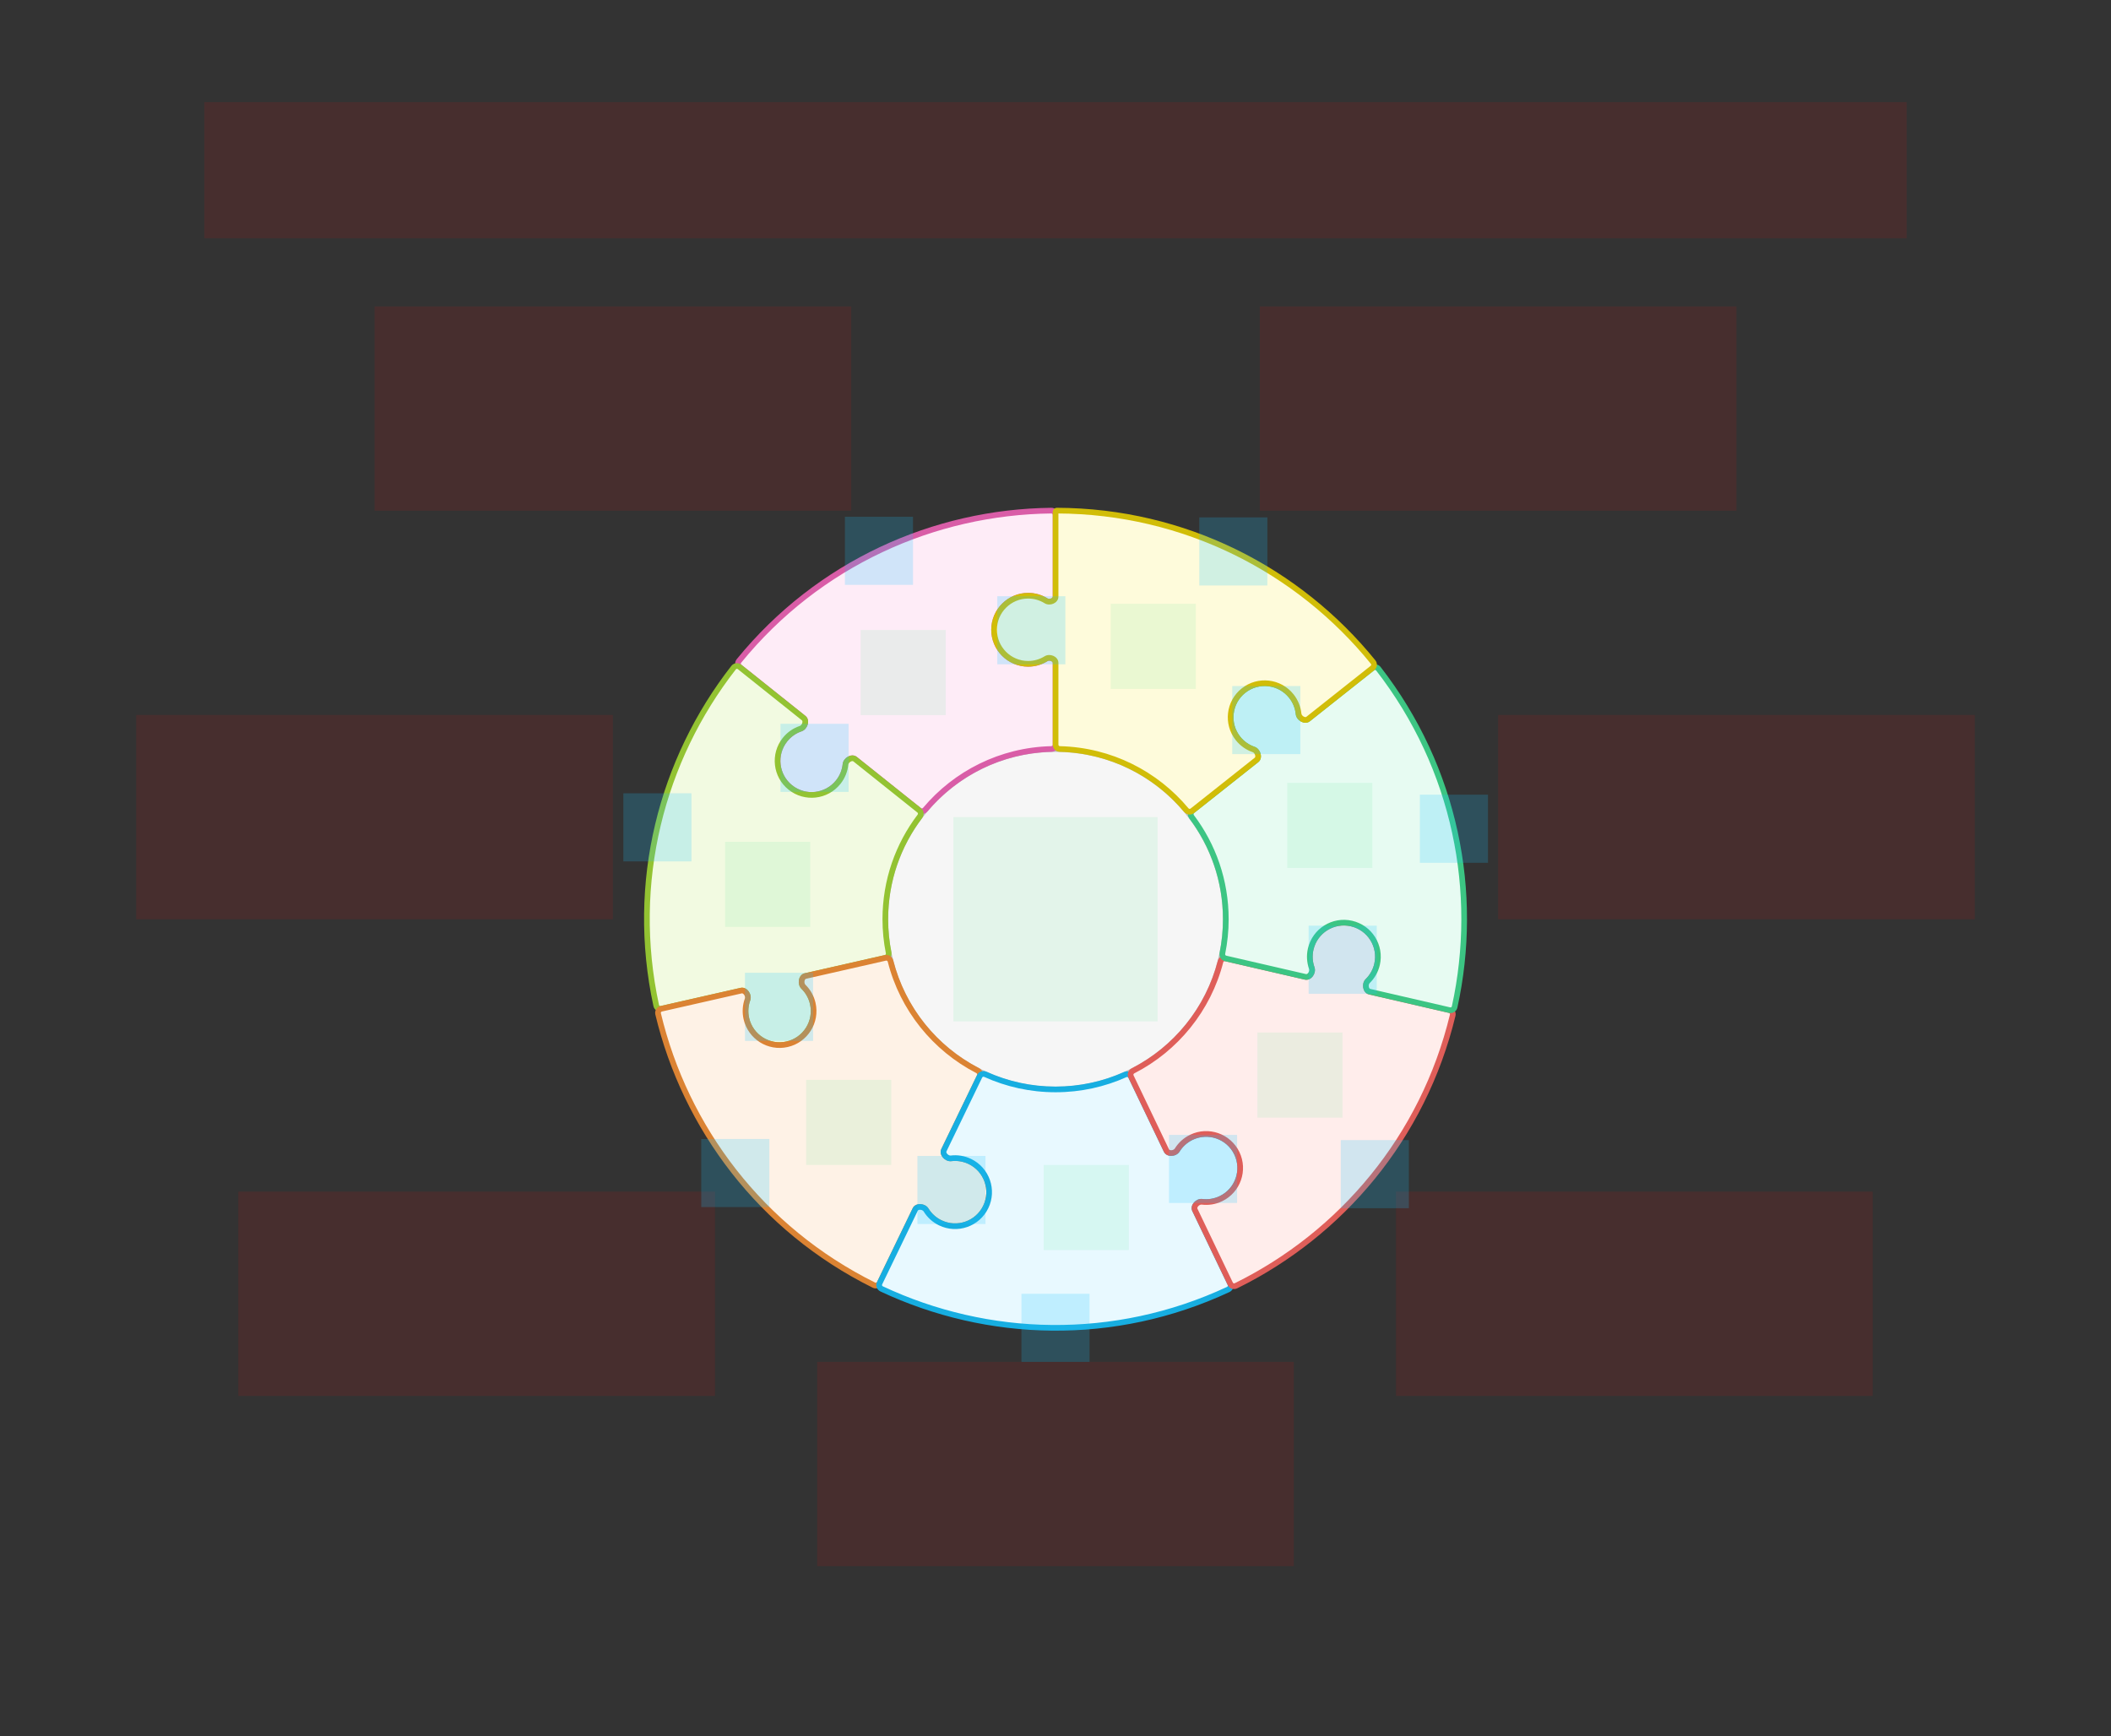 <svg width="744" height="612" viewBox="0 0 744 612" fill="none" xmlns="http://www.w3.org/2000/svg">
<rect x="0" y="0" width="744" height="612" fill="#333333" stroke="none"/>
<g id="sector-puzzle-v3--family--7">
<g id="lines">
<g id="g-0">
<circle id="cr-big" cx="372" cy="324" r="60" fill="#F6F6F6" stroke="#BCBCBC" stroke-width="2"/>
</g>
<g id="g-7">
<g id="cu">
<path fill-rule="evenodd" clip-rule="evenodd" d="M323.961 285.603C324.608 286.119 325.55 286.012 326.083 285.379C336.79 272.646 352.693 264.428 370.525 263.991C371.353 263.97 372.026 263.301 372.026 262.472V233.64C372.026 232.192 369.923 231.391 368.694 232.157C366.843 233.311 364.656 233.974 362.314 233.966C355.687 233.943 350.333 228.551 350.356 221.924C350.379 215.296 355.771 209.943 362.398 209.966C364.71 209.974 366.866 210.635 368.694 211.774C369.923 212.54 372.026 211.739 372.026 210.291V181.468C372.026 180.639 371.353 179.966 370.524 179.975C329.24 180.43 288.485 198.548 260.43 232.963C259.907 233.605 260.011 234.552 260.659 235.069L283.247 253.101C284.411 254.03 283.632 256.331 282.22 256.804C280.105 257.514 278.163 258.82 276.668 260.693C272.533 265.872 273.38 273.423 278.559 277.558C283.739 281.692 291.29 280.846 295.424 275.666C296.919 273.793 297.763 271.61 297.986 269.391C298.135 267.909 300.206 266.639 301.37 267.569L323.961 285.603Z" fill="#FEECF7"/>
<path d="M362.314 233.966L362.318 232.966L362.318 232.966L362.314 233.966ZM362.398 209.966L362.394 210.966L362.394 210.966L362.398 209.966ZM276.668 260.693L277.449 261.317L277.449 261.317L276.668 260.693ZM295.424 275.666L294.643 275.042L294.643 275.042L295.424 275.666ZM283.247 253.101L283.87 252.319L283.247 253.101ZM282.22 256.804L281.902 255.856L282.22 256.804ZM260.43 232.963L259.655 232.332L260.43 232.963ZM260.659 235.069L260.035 235.851L260.659 235.069ZM370.524 179.975L370.513 178.975L370.524 179.975ZM301.37 267.569L300.746 268.35L301.37 267.569ZM368.694 232.157L369.223 233.006L368.694 232.157ZM368.694 211.774L368.165 212.623L368.694 211.774ZM326.083 285.379L325.318 284.735L326.083 285.379ZM323.961 285.603L324.585 284.821L323.961 285.603ZM370.525 263.991L370.5 262.991L370.525 263.991ZM370.5 262.991C352.37 263.436 336.201 271.792 325.318 284.735L326.848 286.022C337.378 273.5 353.015 265.421 370.549 264.99L370.5 262.991ZM371.026 233.64V262.472H373.026V233.64H371.026ZM362.311 234.966C364.846 234.975 367.217 234.256 369.223 233.006L368.165 231.309C366.469 232.365 364.466 232.973 362.318 232.966L362.311 234.966ZM349.356 221.92C349.331 229.1 355.131 234.941 362.311 234.966L362.318 232.966C356.243 232.944 351.335 228.002 351.356 221.927L349.356 221.92ZM362.401 208.966C355.222 208.941 349.381 214.741 349.356 221.92L351.356 221.927C351.377 215.852 356.319 210.945 362.394 210.966L362.401 208.966ZM369.223 210.925C367.242 209.691 364.904 208.975 362.401 208.966L362.394 210.966C364.515 210.973 366.491 211.579 368.165 212.623L369.223 210.925ZM371.026 181.468V210.291H373.026V181.468H371.026ZM261.205 233.595C289.065 199.419 329.535 181.427 370.535 180.975L370.513 178.975C328.945 179.433 287.905 197.676 259.655 232.332L261.205 233.595ZM283.87 252.319L261.283 234.288L260.035 235.851L282.623 253.882L283.87 252.319ZM277.449 261.317C278.821 259.599 280.6 258.402 282.537 257.753L281.902 255.856C279.61 256.625 277.505 258.041 275.886 260.069L277.449 261.317ZM279.183 276.776C274.436 272.986 273.659 266.065 277.449 261.317L275.886 260.069C271.407 265.68 272.325 273.86 277.936 278.339L279.183 276.776ZM294.643 275.042C290.853 279.79 283.931 280.566 279.183 276.776L277.936 278.339C283.547 282.819 291.727 281.901 296.206 276.29L294.643 275.042ZM296.991 269.291C296.787 271.324 296.014 273.324 294.643 275.042L296.206 276.29C297.825 274.262 298.739 271.896 298.981 269.491L296.991 269.291ZM324.585 284.821L301.994 266.787L300.746 268.35L323.337 286.384L324.585 284.821ZM282.623 253.882C282.758 253.99 282.905 254.291 282.742 254.835C282.58 255.371 282.216 255.751 281.902 255.856L282.537 257.753C283.635 257.384 284.366 256.377 284.657 255.411C284.945 254.454 284.9 253.141 283.87 252.319L282.623 253.882ZM259.655 232.332C258.778 233.408 258.956 234.989 260.035 235.851L261.283 234.288C261.067 234.115 261.036 233.803 261.205 233.595L259.655 232.332ZM373.026 181.468C373.026 180.089 371.905 178.96 370.513 178.975L370.535 180.975C370.801 180.972 371.026 181.189 371.026 181.468H373.026ZM298.981 269.491C299.014 269.161 299.304 268.721 299.791 268.446C300.285 268.166 300.611 268.243 300.746 268.35L301.994 266.787C300.965 265.966 299.674 266.213 298.805 266.706C297.928 267.202 297.107 268.139 296.991 269.291L298.981 269.491ZM373.026 233.64C373.026 232.373 372.109 231.525 371.208 231.147C370.306 230.768 369.119 230.714 368.165 231.309L369.223 233.006C369.498 232.834 369.977 232.799 370.433 232.991C370.891 233.183 371.026 233.46 371.026 233.64H373.026ZM368.165 212.623C369.119 213.217 370.306 213.164 371.208 212.785C372.109 212.406 373.026 211.558 373.026 210.291H371.026C371.026 210.472 370.891 210.748 370.433 210.941C369.977 211.133 369.498 211.097 369.223 210.925L368.165 212.623ZM325.318 284.735C325.123 284.966 324.796 284.989 324.585 284.821L323.337 286.384C324.421 287.249 325.977 287.059 326.848 286.022L325.318 284.735ZM370.549 264.99C371.904 264.957 373.026 263.86 373.026 262.472H371.026C371.026 262.741 370.803 262.983 370.5 262.991L370.549 264.99Z" fill="#D95DA7"/>
</g>
</g>
<g id="g-6">
<g id="cu_2">
<path fill-rule="evenodd" clip-rule="evenodd" d="M323.96 285.602C324.607 286.119 324.711 287.062 324.21 287.722C316.564 297.792 312.026 310.352 312.026 323.972C312.026 328.022 312.427 331.978 313.192 335.802C313.354 336.614 312.85 337.417 312.042 337.6L283.839 344.008C282.389 344.337 282.088 346.738 283.151 347.779C284.744 349.337 285.922 351.357 286.452 353.691C287.92 360.154 283.871 366.583 277.409 368.051C270.946 369.52 264.517 365.471 263.048 359.008C262.518 356.674 262.707 354.344 263.471 352.25C263.98 350.852 262.671 348.817 261.221 349.146L233.067 355.543C232.259 355.726 231.454 355.217 231.279 354.408C221.885 311.011 233.152 267.857 258.553 235.309C259.063 234.655 260.008 234.549 260.656 235.066L283.247 253.101C284.411 254.03 283.632 256.331 282.22 256.804C280.105 257.514 278.163 258.82 276.668 260.693C272.533 265.872 273.38 273.423 278.559 277.558C283.739 281.692 291.29 280.845 295.424 275.666C296.919 273.793 297.763 271.61 297.986 269.391C298.135 267.909 300.206 266.639 301.37 267.569L323.96 285.602Z" fill="#F2FAE1"/>
<path d="M286.452 353.691L285.477 353.913L285.477 353.913L286.452 353.691ZM277.409 368.051L277.63 369.027L277.63 369.027L277.409 368.051ZM263.048 359.008L264.023 358.787L264.023 358.787L263.048 359.008ZM276.668 260.693L277.449 261.317L277.449 261.317L276.668 260.693ZM278.559 277.558L279.183 276.776L279.183 276.776L278.559 277.558ZM295.424 275.666L296.206 276.29L295.424 275.666ZM283.247 253.101L282.623 253.882L283.247 253.101ZM282.22 256.804L282.537 257.752L282.22 256.804ZM260.656 235.066L260.032 235.848L260.656 235.066ZM233.067 355.543L232.845 354.568L233.067 355.543ZM297.986 269.391L296.991 269.291L297.986 269.391ZM301.37 267.569L300.746 268.35L301.37 267.569ZM283.839 344.008L284.061 344.983L283.839 344.008ZM283.151 347.779L282.452 348.494L283.151 347.779ZM263.471 352.25L262.531 351.908L263.471 352.25ZM313.192 335.802L314.172 335.606L313.192 335.802ZM312.042 337.6L311.821 336.625L312.042 337.6ZM324.21 287.722L325.007 288.327L324.21 287.722ZM323.96 285.602L323.336 286.383L323.96 285.602ZM313.026 323.972C313.026 310.578 317.488 298.229 325.007 288.327L323.414 287.117C315.64 297.355 311.026 310.126 311.026 323.972H313.026ZM314.172 335.606C313.42 331.846 313.026 327.956 313.026 323.972H311.026C311.026 328.088 311.433 332.11 312.211 335.998L314.172 335.606ZM284.061 344.983L312.264 338.575L311.821 336.625L283.618 343.032L284.061 344.983ZM282.452 348.494C283.911 349.921 284.99 351.771 285.477 353.913L287.427 353.469C286.853 350.942 285.576 348.753 283.85 347.064L282.452 348.494ZM285.477 353.913C286.823 359.837 283.111 365.73 277.187 367.076L277.63 369.027C284.632 367.436 289.018 360.471 287.427 353.469L285.477 353.913ZM277.187 367.076C271.263 368.422 265.369 364.711 264.023 358.787L262.073 359.23C263.664 366.231 270.629 370.617 277.63 369.027L277.187 367.076ZM264.023 358.787C263.537 356.645 263.711 354.511 264.41 352.593L262.531 351.908C261.704 354.176 261.499 356.702 262.073 359.23L264.023 358.787ZM233.288 356.518L261.442 350.122L260.999 348.171L232.845 354.568L233.288 356.518ZM257.764 234.694C232.189 267.466 220.842 310.921 230.301 354.619L232.256 354.196C222.928 311.102 234.115 268.248 259.341 235.924L257.764 234.694ZM283.87 252.319L261.279 234.285L260.032 235.848L282.623 253.882L283.87 252.319ZM277.449 261.317C278.821 259.599 280.6 258.402 282.537 257.752L281.902 255.856C279.61 256.625 277.505 258.041 275.886 260.069L277.449 261.317ZM279.183 276.776C274.435 272.986 273.659 266.065 277.449 261.317L275.886 260.069C271.407 265.68 272.324 273.86 277.936 278.339L279.183 276.776ZM294.643 275.042C290.853 279.79 283.931 280.566 279.183 276.776L277.936 278.339C283.547 282.819 291.726 281.901 296.206 276.29L294.643 275.042ZM296.991 269.291C296.787 271.324 296.014 273.324 294.643 275.042L296.206 276.29C297.825 274.262 298.739 271.896 298.981 269.491L296.991 269.291ZM324.584 284.82L301.994 266.787L300.746 268.35L323.336 286.383L324.584 284.82ZM282.623 253.882C282.758 253.99 282.905 254.291 282.742 254.835C282.58 255.371 282.216 255.751 281.902 255.856L282.537 257.752C283.635 257.384 284.366 256.377 284.657 255.411C284.945 254.454 284.9 253.141 283.87 252.319L282.623 253.882ZM259.341 235.924C259.505 235.715 259.814 235.674 260.032 235.848L261.279 234.285C260.202 233.425 258.621 233.596 257.764 234.694L259.341 235.924ZM232.845 354.568C232.576 354.629 232.313 354.458 232.256 354.196L230.301 354.619C230.595 355.976 231.942 356.824 233.288 356.518L232.845 354.568ZM298.981 269.491C299.014 269.161 299.304 268.721 299.791 268.445C300.285 268.165 300.612 268.242 300.746 268.35L301.994 266.787C300.965 265.966 299.674 266.213 298.805 266.705C297.928 267.202 297.107 268.138 296.991 269.291L298.981 269.491ZM283.618 343.032C282.336 343.324 281.723 344.483 281.565 345.468C281.406 346.462 281.625 347.685 282.452 348.494L283.85 347.064C283.614 346.832 283.452 346.334 283.54 345.785C283.629 345.228 283.892 345.021 284.061 344.983L283.618 343.032ZM264.41 352.593C264.806 351.506 264.476 350.309 263.903 349.481C263.334 348.66 262.281 347.88 260.999 348.171L261.442 350.122C261.611 350.083 261.937 350.156 262.258 350.62C262.575 351.077 262.644 351.597 262.531 351.908L264.41 352.593ZM312.211 335.998C312.27 336.294 312.084 336.565 311.821 336.625L312.264 338.575C313.616 338.268 314.438 336.934 314.172 335.606L312.211 335.998ZM325.007 288.327C325.826 287.247 325.668 285.686 324.584 284.82L323.336 286.383C323.547 286.552 323.597 286.877 323.414 287.117L325.007 288.327Z" fill="#93C332"/>
</g>
</g>
<g id="g-5">
<g id="cu_3">
<path fill-rule="evenodd" clip-rule="evenodd" d="M326.376 426.455C325.602 425.189 323.212 424.947 322.566 426.283L310.005 452.268C309.645 453.013 308.744 453.325 308.002 452.957C268.227 433.224 241.53 397.496 231.94 357.338C231.748 356.532 232.254 355.727 233.063 355.544L261.221 349.146C262.671 348.817 263.98 350.852 263.471 352.25C262.708 354.344 262.518 356.674 263.048 359.008C264.517 365.471 270.946 369.52 277.409 368.051C283.872 366.583 287.92 360.154 286.452 353.691C285.922 351.356 284.744 349.337 283.151 347.779C282.088 346.738 282.389 344.337 283.839 344.007L312.04 337.6C312.848 337.417 313.651 337.925 313.854 338.728C318.109 355.555 329.474 369.551 344.565 377.333C345.301 377.713 345.614 378.608 345.253 379.353L332.666 405.391C332.02 406.727 333.694 408.45 335.167 408.27C337.374 408.001 339.682 408.341 341.832 409.381C347.799 412.266 350.298 419.441 347.413 425.408C344.529 431.374 337.354 433.873 331.387 430.989C329.236 429.949 327.536 428.352 326.376 426.455Z" fill="#FEF2E6"/>
<path d="M263.048 359.008L264.024 358.787L264.024 358.787L263.048 359.008ZM277.409 368.051L277.187 367.076L277.187 367.076L277.409 368.051ZM286.452 353.691L287.427 353.469L287.427 353.469L286.452 353.691ZM341.832 409.381L341.397 410.281L341.397 410.281L341.832 409.381ZM347.413 425.408L346.513 424.972L346.513 424.972L347.413 425.408ZM331.387 430.989L330.952 431.889L330.952 431.889L331.387 430.989ZM332.666 405.391L331.766 404.956L332.666 405.391ZM344.565 377.333L345.023 376.444L344.565 377.333ZM345.253 379.353L346.154 379.788L345.253 379.353ZM313.854 338.728L314.823 338.483L313.854 338.728ZM261.221 349.146L260.999 348.171L261.221 349.146ZM283.839 344.007L283.618 343.032L283.839 344.007ZM233.063 355.544L232.841 354.568L233.063 355.544ZM322.566 426.283L321.666 425.848L322.566 426.283ZM326.376 426.455L325.523 426.977L326.376 426.455ZM310.005 452.268L309.105 451.832L310.005 452.268ZM308.002 452.957L307.558 453.853L307.558 453.853L308.002 452.957ZM310.906 452.703L323.467 426.719L321.666 425.848L309.105 451.832L310.906 452.703ZM230.967 357.57C240.623 398.004 267.505 433.983 307.558 453.853L308.447 452.061C268.948 432.466 242.436 396.987 232.913 357.106L230.967 357.57ZM260.999 348.171L232.841 354.568L233.284 356.519L261.442 350.121L260.999 348.171ZM264.024 358.787C263.537 356.645 263.711 354.511 264.41 352.593L262.531 351.908C261.704 354.176 261.499 356.702 262.073 359.23L264.024 358.787ZM277.187 367.076C271.263 368.422 265.37 364.711 264.024 358.787L262.073 359.23C263.664 366.231 270.629 370.617 277.63 369.026L277.187 367.076ZM285.477 353.913C286.823 359.837 283.111 365.73 277.187 367.076L277.63 369.026C284.632 367.436 289.018 360.471 287.427 353.469L285.477 353.913ZM282.452 348.494C283.911 349.921 284.99 351.771 285.477 353.913L287.427 353.469C286.853 350.942 285.577 348.753 283.85 347.064L282.452 348.494ZM311.818 336.625L283.618 343.032L284.061 344.983L312.261 338.576L311.818 336.625ZM345.023 376.444C330.182 368.792 319.007 355.027 314.823 338.483L312.884 338.973C317.211 356.083 328.765 370.311 344.107 378.222L345.023 376.444ZM333.566 405.827L346.154 379.788L344.353 378.918L331.766 404.956L333.566 405.827ZM335.288 409.263C337.311 409.016 339.425 409.328 341.397 410.281L342.268 408.481C339.939 407.355 337.438 406.986 335.046 407.278L335.288 409.263ZM341.397 410.281C346.867 412.926 349.157 419.503 346.513 424.972L348.314 425.843C351.439 419.379 348.732 411.606 342.268 408.481L341.397 410.281ZM346.513 424.972C343.869 430.442 337.292 432.733 331.822 430.088L330.952 431.889C337.416 435.014 345.189 432.307 348.314 425.843L346.513 424.972ZM331.822 430.088C329.849 429.135 328.292 427.672 327.23 425.934L325.523 426.977C326.78 429.033 328.623 430.763 330.952 431.889L331.822 430.088ZM331.766 404.956C331.196 406.135 331.712 407.333 332.382 408.071C333.056 408.815 334.144 409.403 335.288 409.263L335.046 407.278C334.718 407.318 334.232 407.135 333.863 406.727C333.488 406.315 333.491 405.983 333.566 405.827L331.766 404.956ZM344.107 378.222C344.375 378.361 344.47 378.675 344.353 378.918L346.154 379.788C346.757 378.54 346.227 377.065 345.023 376.444L344.107 378.222ZM312.261 338.576C312.524 338.516 312.81 338.68 312.884 338.973L314.823 338.483C314.491 337.169 313.172 336.318 311.818 336.625L312.261 338.576ZM261.442 350.121C261.611 350.083 261.937 350.156 262.259 350.62C262.575 351.077 262.645 351.596 262.531 351.908L264.41 352.593C264.806 351.506 264.476 350.309 263.903 349.481C263.334 348.66 262.281 347.88 260.999 348.171L261.442 350.121ZM283.85 347.064C283.614 346.832 283.452 346.334 283.54 345.785C283.629 345.227 283.892 345.021 284.061 344.983L283.618 343.032C282.336 343.324 281.723 344.483 281.565 345.468C281.406 346.462 281.625 347.685 282.452 348.494L283.85 347.064ZM232.913 357.106C232.851 356.847 233.012 356.581 233.284 356.519L232.841 354.568C231.496 354.874 230.644 356.217 230.967 357.57L232.913 357.106ZM323.467 426.719C323.543 426.562 323.801 426.354 324.357 426.391C324.905 426.428 325.351 426.695 325.523 426.977L327.23 425.934C326.628 424.95 325.491 424.463 324.49 424.396C323.496 424.329 322.236 424.669 321.666 425.848L323.467 426.719ZM309.105 451.832C308.985 452.081 308.687 452.18 308.447 452.061L307.558 453.853C308.802 454.47 310.305 453.946 310.906 452.703L309.105 451.832Z" fill="#DB8333"/>
</g>
</g>
<g id="g-4">
<g id="cu_4">
<path fill-rule="evenodd" clip-rule="evenodd" d="M423.619 423.577C422.149 423.394 420.48 425.103 421.12 426.439L433.598 452.483C433.956 453.23 433.638 454.128 432.887 454.479C392.65 473.253 348.072 471.827 310.705 454.268C309.955 453.916 309.643 453.018 310.003 452.271L322.566 426.283C323.212 424.947 325.602 425.189 326.376 426.455C327.536 428.352 329.236 429.949 331.387 430.989C337.354 433.873 344.529 431.374 347.413 425.408C350.298 419.441 347.799 412.266 341.832 409.381C339.682 408.341 337.374 408.001 335.167 408.27C333.694 408.45 332.02 406.727 332.666 405.391L345.252 379.355C345.613 378.609 346.51 378.298 347.265 378.641C354.813 382.065 363.197 383.972 372.026 383.972C380.78 383.972 389.097 382.097 396.596 378.727C397.352 378.387 398.247 378.701 398.605 379.448L411.09 405.505C411.729 406.84 414.108 406.61 414.886 405.35C416.052 403.462 417.756 401.875 419.906 400.844C425.883 397.981 433.049 400.504 435.913 406.481C438.777 412.458 436.253 419.625 430.276 422.488C428.126 423.519 425.821 423.851 423.619 423.577Z" fill="#E8F9FF"/>
<path d="M331.387 430.989L331.822 430.088L331.822 430.088L331.387 430.989ZM347.413 425.408L346.513 424.972L346.513 424.972L347.413 425.408ZM341.832 409.381L342.268 408.481L342.268 408.481L341.832 409.381ZM419.906 400.844L419.474 399.942L419.474 399.942L419.906 400.844ZM435.913 406.481L436.815 406.049L436.815 406.049L435.913 406.481ZM430.276 422.488L429.844 421.586L429.844 421.586L430.276 422.488ZM396.596 378.727L396.186 377.815L396.596 378.727ZM398.605 379.448L399.507 379.016L398.605 379.448ZM345.252 379.355L346.153 379.79L345.252 379.355ZM347.265 378.641L347.678 377.73L347.265 378.641ZM322.566 426.283L323.467 426.719L322.566 426.283ZM332.666 405.391L331.766 404.956L332.666 405.391ZM310.705 454.268L311.131 453.363L310.705 454.268ZM310.003 452.271L309.103 451.836L310.003 452.271ZM421.12 426.439L420.218 426.871L421.12 426.439ZM423.619 423.577L423.495 424.569L423.619 423.577ZM411.09 405.505L411.991 405.072L411.09 405.505ZM414.886 405.35L414.035 404.825L414.886 405.35ZM433.598 452.483L432.696 452.915L433.598 452.483ZM432.887 454.479L432.464 453.572L432.887 454.479ZM434.5 452.051L422.022 426.007L420.218 426.871L432.696 452.915L434.5 452.051ZM310.28 455.173C347.904 472.853 392.793 474.29 433.31 455.385L432.464 453.572C392.508 472.216 348.24 470.801 311.131 453.363L310.28 455.173ZM321.666 425.848L309.103 451.836L310.904 452.707L323.467 426.719L321.666 425.848ZM331.822 430.088C329.849 429.135 328.292 427.672 327.23 425.933L325.523 426.977C326.78 429.033 328.623 430.763 330.952 431.889L331.822 430.088ZM346.513 424.972C343.869 430.442 337.292 432.732 331.822 430.088L330.952 431.889C337.416 435.014 345.189 432.307 348.314 425.843L346.513 424.972ZM341.397 410.281C346.867 412.925 349.157 419.503 346.513 424.972L348.314 425.843C351.439 419.379 348.732 411.606 342.268 408.481L341.397 410.281ZM335.288 409.263C337.311 409.016 339.424 409.328 341.397 410.281L342.268 408.481C339.939 407.355 337.438 406.986 335.046 407.278L335.288 409.263ZM344.352 378.92L331.766 404.956L333.566 405.827L346.153 379.79L344.352 378.92ZM372.026 382.972C363.342 382.972 355.099 381.097 347.678 377.73L346.852 379.552C354.528 383.034 363.052 384.972 372.026 384.972V382.972ZM396.186 377.815C388.813 381.128 380.636 382.972 372.026 382.972V384.972C380.924 384.972 389.38 383.066 397.006 379.639L396.186 377.815ZM411.991 405.072L399.507 379.016L397.704 379.88L410.188 405.937L411.991 405.072ZM415.737 405.876C416.805 404.145 418.365 402.691 420.338 401.746L419.474 399.942C417.146 401.058 415.299 402.778 414.035 404.825L415.737 405.876ZM420.338 401.746C425.817 399.121 432.386 401.435 435.011 406.913L436.815 406.049C433.713 399.574 425.949 396.84 419.474 399.942L420.338 401.746ZM435.011 406.913C437.636 412.392 435.323 418.961 429.844 421.586L430.708 423.39C437.183 420.288 439.917 412.524 436.815 406.049L435.011 406.913ZM429.844 421.586C427.871 422.531 425.76 422.836 423.742 422.585L423.495 424.569C425.882 424.867 428.38 424.506 430.708 423.39L429.844 421.586ZM397.006 379.639C397.281 379.515 397.587 379.637 397.704 379.88L399.507 379.016C398.908 377.765 397.422 377.259 396.186 377.815L397.006 379.639ZM346.153 379.79C346.27 379.547 346.576 379.427 346.852 379.552L347.678 377.73C346.444 377.17 344.956 377.67 344.352 378.92L346.153 379.79ZM323.467 426.719C323.543 426.562 323.801 426.354 324.357 426.391C324.905 426.428 325.351 426.695 325.523 426.977L327.23 425.933C326.628 424.95 325.491 424.463 324.49 424.396C323.496 424.329 322.236 424.669 321.666 425.848L323.467 426.719ZM335.046 407.278C334.718 407.318 334.232 407.134 333.863 406.727C333.488 406.315 333.491 405.983 333.566 405.827L331.766 404.956C331.196 406.135 331.712 407.333 332.381 408.071C333.056 408.815 334.143 409.403 335.288 409.263L335.046 407.278ZM311.131 453.363C310.89 453.25 310.782 452.958 310.904 452.707L309.103 451.836C308.503 453.078 309.02 454.581 310.28 455.173L311.131 453.363ZM422.022 426.007C421.946 425.849 421.945 425.52 422.317 425.112C422.684 424.709 423.167 424.529 423.495 424.569L423.742 422.585C422.6 422.442 421.514 423.025 420.839 423.765C420.169 424.5 419.653 425.693 420.218 426.871L422.022 426.007ZM410.188 405.937C410.752 407.115 412.005 407.461 412.998 407.399C413.997 407.337 415.132 406.855 415.737 405.876L414.035 404.825C413.862 405.106 413.418 405.369 412.874 405.403C412.323 405.437 412.067 405.23 411.991 405.072L410.188 405.937ZM432.696 452.915C432.815 453.164 432.707 453.459 432.464 453.572L433.31 455.385C434.568 454.798 435.096 453.296 434.5 452.051L432.696 452.915Z" fill="#17AEE1"/>
</g>
</g>
<g id="g-3">
<g id="cu_5">
<path fill-rule="evenodd" clip-rule="evenodd" d="M460.084 344.302C461.528 344.635 462.832 342.632 462.333 341.238C461.584 339.148 461.406 336.826 461.943 334.502C463.434 328.044 469.877 324.018 476.335 325.509C482.792 327 486.819 333.443 485.328 339.901C484.791 342.225 483.613 344.234 482.024 345.784C480.964 346.818 481.259 349.19 482.702 349.524L510.874 356.028C511.681 356.214 512.184 357.023 511.99 357.828C501.559 400.987 472.634 434.936 435.599 453.184C434.855 453.551 433.958 453.235 433.6 452.487L421.12 426.439C420.48 425.103 422.149 423.394 423.619 423.577C425.821 423.851 428.126 423.519 430.276 422.488C436.253 419.625 438.777 412.458 435.913 406.481C433.049 400.504 425.883 397.981 419.906 400.844C417.756 401.875 416.052 403.462 414.886 405.35C414.108 406.61 411.729 406.84 411.09 405.505L398.605 379.446C398.247 378.7 398.563 377.806 399.3 377.429C414.423 369.697 425.833 355.737 430.146 338.931C430.352 338.128 431.156 337.623 431.964 337.81L460.084 344.302Z" fill="#FFEDEB"/>
<path d="M461.943 334.502L462.917 334.727L462.917 334.727L461.943 334.502ZM485.328 339.901L484.353 339.676L484.353 339.676L485.328 339.901ZM430.276 422.488L430.708 423.39L430.708 423.39L430.276 422.488ZM419.906 400.844L420.338 401.746L420.338 401.746L419.906 400.844ZM430.146 338.931L429.177 338.683L430.146 338.931ZM398.605 379.446L397.703 379.878L398.605 379.446ZM399.3 377.429L398.845 376.539L399.3 377.429ZM421.12 426.439L420.218 426.871L421.12 426.439ZM423.619 423.577L423.742 422.585L423.619 423.577ZM435.599 453.184L436.041 454.081L435.599 453.184ZM433.6 452.487L434.502 452.055L433.6 452.487ZM482.024 345.784L481.326 345.068L482.024 345.784ZM482.702 349.524L482.927 348.549L482.702 349.524ZM510.874 356.028L510.649 357.002L510.874 356.028ZM511.99 357.828L512.962 358.063L511.99 357.828ZM414.886 405.35L414.035 404.825L414.886 405.35ZM460.084 344.302L459.86 345.276L460.084 344.302ZM463.274 340.9C462.588 338.985 462.425 336.859 462.917 334.727L460.968 334.277C460.388 336.793 460.58 339.31 461.391 341.575L463.274 340.9ZM462.917 334.727C464.284 328.808 470.19 325.117 476.11 326.483L476.56 324.535C469.564 322.919 462.584 327.281 460.968 334.277L462.917 334.727ZM476.11 326.483C482.029 327.85 485.72 333.756 484.353 339.676L486.302 340.126C487.917 333.13 483.555 326.15 476.56 324.535L476.11 326.483ZM484.353 339.676C483.861 341.807 482.782 343.648 481.326 345.068L482.723 346.5C484.445 344.82 485.721 342.642 486.302 340.126L484.353 339.676ZM511.099 355.053L482.927 348.549L482.477 350.498L510.649 357.002L511.099 355.053ZM436.041 454.081C473.33 435.707 502.459 401.522 512.962 358.063L511.017 357.593C500.66 400.452 471.937 434.164 435.157 452.287L436.041 454.081ZM420.218 426.871L432.698 452.919L434.502 452.055L422.022 426.007L420.218 426.871ZM429.844 421.586C427.871 422.532 425.76 422.836 423.742 422.585L423.495 424.569C425.882 424.867 428.38 424.506 430.708 423.39L429.844 421.586ZM435.011 406.913C437.636 412.392 435.323 418.961 429.844 421.586L430.708 423.39C437.183 420.288 439.917 412.524 436.815 406.049L435.011 406.913ZM420.338 401.746C425.817 399.121 432.386 401.435 435.011 406.913L436.815 406.049C433.713 399.574 425.949 396.84 419.474 399.942L420.338 401.746ZM415.737 405.876C416.805 404.145 418.366 402.691 420.338 401.746L419.474 399.942C417.146 401.058 415.299 402.778 414.035 404.825L415.737 405.876ZM397.703 379.878L410.188 405.937L411.991 405.072L399.506 379.014L397.703 379.878ZM429.177 338.683C424.937 355.206 413.717 368.935 398.845 376.539L399.755 378.319C415.129 370.46 426.729 356.268 431.115 339.18L429.177 338.683ZM460.309 343.328L432.189 336.835L431.739 338.784L459.86 345.276L460.309 343.328ZM431.115 339.18C431.19 338.887 431.476 338.724 431.739 338.784L432.189 336.835C430.836 336.523 429.514 337.37 429.177 338.683L431.115 339.18ZM399.506 379.014C399.39 378.771 399.486 378.457 399.755 378.319L398.845 376.539C397.64 377.155 397.104 378.628 397.703 379.878L399.506 379.014ZM422.022 426.007C421.946 425.849 421.945 425.52 422.317 425.112C422.684 424.71 423.167 424.529 423.495 424.569L423.742 422.585C422.6 422.442 421.514 423.025 420.839 423.765C420.169 424.5 419.653 425.693 420.218 426.871L422.022 426.007ZM435.157 452.287C434.918 452.405 434.622 452.307 434.502 452.055L432.698 452.919C433.294 454.163 434.792 454.697 436.041 454.081L435.157 452.287ZM481.326 345.068C480.502 345.872 480.279 347.084 480.437 348.074C480.593 349.056 481.204 350.204 482.477 350.498L482.927 348.549C482.757 348.51 482.499 348.305 482.412 347.76C482.326 347.221 482.486 346.73 482.723 346.5L481.326 345.068ZM510.649 357.002C510.918 357.064 511.081 357.332 511.017 357.593L512.962 358.063C513.288 356.713 512.444 355.364 511.099 355.053L510.649 357.002ZM414.035 404.825C413.862 405.106 413.418 405.369 412.874 405.403C412.323 405.437 412.067 405.23 411.991 405.072L410.188 405.937C410.752 407.115 412.005 407.461 412.998 407.399C413.998 407.337 415.132 406.855 415.737 405.876L414.035 404.825ZM461.391 341.575C461.503 341.886 461.432 342.397 461.118 342.844C460.801 343.296 460.479 343.367 460.309 343.328L459.86 345.276C461.133 345.57 462.185 344.806 462.756 343.992C463.331 343.172 463.663 341.984 463.274 340.9L461.391 341.575Z" fill="#DF5E59"/>
</g>
</g>
<g id="g-2">
<g id="cu_6">
<path fill-rule="evenodd" clip-rule="evenodd" d="M430.818 336.008C430.653 336.819 431.154 337.623 431.961 337.809L460.084 344.302C461.528 344.635 462.832 342.632 462.333 341.238C461.584 339.148 461.406 336.826 461.943 334.502C463.434 328.044 469.877 324.018 476.335 325.509C482.792 327 486.819 333.443 485.328 339.901C484.791 342.225 483.613 344.234 482.024 345.784C480.964 346.818 481.259 349.191 482.702 349.524L510.878 356.029C511.685 356.215 512.492 355.711 512.669 354.902C521.513 314.573 513.028 270.787 485.805 235.71C485.297 235.055 484.351 234.944 483.702 235.459L461.025 253.432C459.862 254.354 457.813 253.094 457.668 251.617C457.449 249.403 456.614 247.225 455.13 245.352C451.013 240.158 443.465 239.285 438.271 243.402C433.078 247.518 432.204 255.066 436.321 260.26C437.805 262.132 439.735 263.443 441.84 264.161C443.245 264.641 444.004 266.923 442.841 267.845L420.225 285.77C419.576 286.284 419.469 287.227 419.967 287.889C427.538 297.931 432.026 310.428 432.026 323.972C432.026 328.094 431.61 332.119 430.818 336.008Z" fill="#E7FBF2"/>
<path d="M461.943 334.502L460.968 334.277L460.968 334.277L461.943 334.502ZM485.328 339.901L484.353 339.676L484.353 339.676L485.328 339.901ZM455.13 245.352L454.346 245.973L454.346 245.973L455.13 245.352ZM438.271 243.402L438.893 244.185L438.893 244.185L438.271 243.402ZM436.321 260.26L437.105 259.639L437.105 259.639L436.321 260.26ZM420.225 285.77L419.604 284.986L420.225 285.77ZM419.967 287.889L420.766 287.287L419.967 287.889ZM461.025 253.432L460.404 252.648L461.025 253.432ZM457.668 251.617L456.672 251.715L457.668 251.617ZM485.805 235.71L486.595 235.097L485.805 235.71ZM510.878 356.029L511.103 355.054L510.878 356.029ZM512.669 354.902L513.646 355.116L512.669 354.902ZM442.841 267.845L443.462 268.628L442.841 267.845ZM431.961 337.809L431.736 338.784L431.961 337.809ZM482.024 345.784L481.326 345.068L482.024 345.784ZM482.702 349.524L482.477 350.498L482.702 349.524ZM460.084 344.302L459.859 345.276L460.084 344.302ZM462.333 341.238L461.391 341.575L462.333 341.238ZM460.309 343.328L432.186 336.835L431.736 338.784L459.859 345.276L460.309 343.328ZM460.968 334.277C460.388 336.793 460.58 339.31 461.391 341.575L463.274 340.901C462.588 338.985 462.425 336.859 462.917 334.727L460.968 334.277ZM476.56 324.535C469.564 322.92 462.583 327.281 460.968 334.277L462.917 334.727C464.284 328.807 470.19 325.117 476.11 326.483L476.56 324.535ZM486.302 340.126C487.917 333.13 483.555 326.15 476.56 324.535L476.11 326.483C482.029 327.85 485.72 333.756 484.353 339.676L486.302 340.126ZM482.723 346.5C484.445 344.82 485.721 342.642 486.302 340.126L484.353 339.676C483.861 341.807 482.782 343.648 481.326 345.068L482.723 346.5ZM511.103 355.054L482.927 348.549L482.477 350.498L510.653 357.003L511.103 355.054ZM485.015 236.323C512.048 271.156 520.476 314.637 511.693 354.687L513.646 355.116C522.551 314.51 514.007 270.418 486.595 235.097L485.015 236.323ZM461.646 254.216L484.323 236.242L483.081 234.675L460.404 252.648L461.646 254.216ZM454.346 245.973C455.707 247.691 456.472 249.687 456.672 251.715L458.663 251.519C458.426 249.12 457.52 246.759 455.913 244.731L454.346 245.973ZM438.893 244.185C443.654 240.412 450.572 241.212 454.346 245.973L455.913 244.731C451.454 239.104 443.277 238.158 437.65 242.618L438.893 244.185ZM437.105 259.639C433.331 254.878 434.132 247.959 438.893 244.185L437.65 242.618C432.024 247.078 431.078 255.254 435.537 260.881L437.105 259.639ZM442.163 263.215C440.234 262.557 438.466 261.356 437.105 259.639L435.537 260.881C437.144 262.908 439.236 264.33 441.518 265.108L442.163 263.215ZM420.847 286.553L443.462 268.628L442.22 267.061L419.604 284.986L420.847 286.553ZM433.026 323.972C433.026 310.203 428.462 297.497 420.766 287.287L419.169 288.491C426.613 298.366 431.026 310.652 431.026 323.972H433.026ZM431.798 336.207C432.603 332.254 433.026 328.162 433.026 323.972H431.026C431.026 328.027 430.617 331.985 429.838 335.808L431.798 336.207ZM419.604 284.986C418.517 285.848 418.353 287.409 419.169 288.491L420.766 287.287C420.584 287.046 420.635 286.721 420.847 286.553L419.604 284.986ZM460.404 252.648C460.268 252.756 459.945 252.831 459.459 252.555C458.981 252.283 458.695 251.848 458.663 251.519L456.672 251.715C456.786 252.863 457.598 253.797 458.47 254.293C459.337 254.786 460.619 255.03 461.646 254.216L460.404 252.648ZM486.595 235.097C485.744 234 484.163 233.817 483.081 234.675L484.323 236.242C484.539 236.071 484.851 236.111 485.015 236.323L486.595 235.097ZM510.653 357.003C511.996 357.313 513.348 356.475 513.646 355.116L511.693 354.687C511.636 354.947 511.374 355.117 511.103 355.054L510.653 357.003ZM441.518 265.108C441.831 265.215 442.189 265.592 442.345 266.12C442.503 266.655 442.356 266.953 442.22 267.061L443.462 268.628C444.489 267.814 444.545 266.51 444.263 265.554C443.979 264.591 443.255 263.587 442.163 263.215L441.518 265.108ZM432.186 336.835C431.923 336.774 431.738 336.503 431.798 336.207L429.838 335.808C429.568 337.135 430.386 338.472 431.736 338.784L432.186 336.835ZM481.326 345.068C480.502 345.872 480.279 347.085 480.437 348.074C480.593 349.056 481.204 350.204 482.477 350.498L482.927 348.549C482.757 348.51 482.499 348.305 482.412 347.76C482.326 347.221 482.486 346.73 482.723 346.5L481.326 345.068ZM459.859 345.276C461.133 345.57 462.185 344.806 462.756 343.992C463.331 343.172 463.662 341.984 463.274 340.901L461.391 341.575C461.503 341.886 461.432 342.397 461.118 342.844C460.801 343.296 460.479 343.367 460.309 343.328L459.859 345.276Z" fill="#3CC583"/>
</g>
</g>
<g id="g-1">
<g id="cu_7">
<path fill-rule="evenodd" clip-rule="evenodd" d="M418.103 285.539C418.633 286.175 419.575 286.285 420.224 285.771L442.841 267.845C444.004 266.923 443.245 264.641 441.84 264.161C439.735 263.443 437.805 262.132 436.321 260.26C432.204 255.066 433.078 247.518 438.271 243.402C443.465 239.285 451.013 240.158 455.13 245.352C456.614 247.225 457.449 249.403 457.668 251.617C457.813 253.094 459.862 254.354 461.025 253.432L483.706 235.456C484.355 234.941 484.464 233.996 483.942 233.352C457.649 200.919 417.536 180.13 372.528 179.973V179.973C372.251 179.972 372.026 180.197 372.026 180.475V210.291C372.026 211.739 369.923 212.54 368.694 211.774C366.866 210.635 364.71 209.974 362.398 209.966C355.771 209.943 350.379 215.297 350.356 221.924C350.333 228.551 355.687 233.943 362.314 233.966C364.656 233.974 366.843 233.311 368.694 232.157C369.923 231.391 372.026 232.192 372.026 233.64V262.472C372.026 263.301 372.698 263.97 373.526 263.991C391.434 264.43 407.395 272.716 418.103 285.539Z" fill="#FEFBDB"/>
<path d="M436.321 260.26L437.105 259.639L437.105 259.639L436.321 260.26ZM438.271 243.402L437.65 242.618L437.65 242.618L438.271 243.402ZM455.13 245.352L454.346 245.973L454.346 245.973L455.13 245.352ZM362.398 209.966L362.394 210.966L362.394 210.966L362.398 209.966ZM362.314 233.966L362.311 234.966L362.311 234.966L362.314 233.966ZM373.526 263.991L373.502 264.99L373.526 263.991ZM368.694 232.157L368.165 231.309L368.694 232.157ZM483.706 235.456L484.327 236.24L483.706 235.456ZM483.942 233.352L484.719 232.723L483.942 233.352ZM420.224 285.771L420.845 286.554L420.224 285.771ZM418.103 285.539L417.335 286.18L418.103 285.539ZM457.668 251.617L456.672 251.715L457.668 251.617ZM461.025 253.432L461.646 254.216L461.025 253.432ZM442.841 267.845L443.462 268.628L442.841 267.845ZM441.84 264.161L442.163 263.215L441.84 264.161ZM442.22 267.061L419.603 284.987L420.845 286.554L443.462 268.628L442.22 267.061ZM435.537 260.881C437.144 262.908 439.236 264.33 441.518 265.108L442.163 263.215C440.234 262.557 438.466 261.356 437.105 259.639L435.537 260.881ZM437.65 242.618C432.024 247.078 431.078 255.254 435.537 260.881L437.105 259.639C433.331 254.878 434.132 247.959 438.893 244.185L437.65 242.618ZM455.913 244.731C451.454 239.104 443.277 238.158 437.65 242.618L438.893 244.185C443.654 240.412 450.572 241.212 454.346 245.973L455.913 244.731ZM458.663 251.519C458.426 249.12 457.52 246.759 455.913 244.731L454.346 245.973C455.707 247.691 456.472 249.687 456.672 251.715L458.663 251.519ZM483.084 234.672L460.404 252.648L461.646 254.216L484.327 236.24L483.084 234.672ZM372.525 180.973C417.22 181.129 457.054 201.772 483.166 233.982L484.719 232.723C458.245 200.066 417.853 179.131 372.532 178.973L372.525 180.973ZM373.026 210.291V180.475H371.026V210.291H373.026ZM362.394 210.966C364.515 210.973 366.491 211.579 368.165 212.623L369.223 210.925C367.242 209.691 364.904 208.975 362.401 208.966L362.394 210.966ZM351.356 221.927C351.377 215.852 356.319 210.945 362.394 210.966L362.401 208.966C355.222 208.941 349.381 214.741 349.356 221.92L351.356 221.927ZM362.318 232.966C356.243 232.945 351.335 228.002 351.356 221.927L349.356 221.92C349.331 229.1 355.131 234.941 362.311 234.966L362.318 232.966ZM368.165 231.309C366.469 232.365 364.466 232.973 362.318 232.966L362.311 234.966C364.846 234.975 367.217 234.256 369.223 233.006L368.165 231.309ZM373.026 262.472V233.64H371.026V262.472H373.026ZM418.87 284.898C407.985 271.863 391.758 263.438 373.551 262.991L373.502 264.99C391.11 265.423 406.804 273.568 417.335 286.18L418.87 284.898ZM371.026 262.472C371.026 263.86 372.148 264.957 373.502 264.99L373.551 262.991C373.249 262.984 373.026 262.741 373.026 262.472H371.026ZM369.223 233.006C369.498 232.834 369.977 232.799 370.433 232.991C370.891 233.183 371.026 233.46 371.026 233.64H373.026C373.026 232.373 372.109 231.525 371.208 231.147C370.306 230.768 369.119 230.714 368.165 231.309L369.223 233.006ZM371.026 210.291C371.026 210.472 370.891 210.748 370.433 210.941C369.977 211.133 369.498 211.097 369.223 210.925L368.165 212.623C369.119 213.217 370.306 213.164 371.208 212.785C372.109 212.406 373.026 211.559 373.026 210.291H371.026ZM372.532 178.973C371.698 178.97 371.026 179.646 371.026 180.475H373.026C373.026 180.748 372.803 180.974 372.525 180.973L372.532 178.973ZM484.327 236.24C485.407 235.383 485.596 233.804 484.719 232.723L483.166 233.982C483.333 234.189 483.303 234.499 483.084 234.672L484.327 236.24ZM419.603 284.987C419.391 285.155 419.064 285.13 418.87 284.898L417.335 286.18C418.203 287.22 419.759 287.416 420.845 286.554L419.603 284.987ZM456.672 251.715C456.786 252.863 457.598 253.797 458.47 254.293C459.337 254.786 460.619 255.03 461.646 254.216L460.404 252.648C460.268 252.756 459.945 252.831 459.459 252.555C458.98 252.283 458.695 251.848 458.663 251.519L456.672 251.715ZM443.462 268.628C444.489 267.814 444.545 266.51 444.263 265.554C443.979 264.591 443.255 263.587 442.163 263.215L441.518 265.108C441.831 265.215 442.189 265.592 442.345 266.12C442.502 266.655 442.356 266.953 442.22 267.061L443.462 268.628Z" fill="#D1BD08"/>
</g>
</g>
</g>
<path id="tx-rb-7" d="M132 108H300V180H132V108Z" fill="#FF0000" fill-opacity="0.1"/>
<path id="tx-rc-6" d="M48 252H216V324H48L48 252Z" fill="#FF0000" fill-opacity="0.1"/>
<path id="tx-rt-5" d="M84 420H252V492H84V420Z" fill="#FF0000" fill-opacity="0.1"/>
<path id="tx-ct-4" d="M288 480H456V552H288V480Z" fill="#FF0000" fill-opacity="0.1"/>
<path id="tx-lt-3" d="M492 420H660V492H492V420Z" fill="#FF0000" fill-opacity="0.1"/>
<path id="tx-lc-2" d="M528 252H696V324H528V252Z" fill="#FF0000" fill-opacity="0.1"/>
<path id="tx-lb-1" d="M444 108L612 108V180H444V108Z" fill="#FF0000" fill-opacity="0.1"/>
<path id="tx-cb-title" d="M72 36L672 36V84L72 84L72 36Z" fill="#FF0000" fill-opacity="0.1"/>
<rect id="bt-cc-add-8" x="351.484" y="210.14" width="24" height="24" fill="#1AC6FF" fill-opacity="0.2"/>
<rect id="bt-cc-add-7" x="275.081" y="255.107" width="24" height="24" fill="#1AC6FF" fill-opacity="0.2"/>
<rect id="bt-cc-add-6" x="262.558" y="342.872" width="24" height="24" fill="#1AC6FF" fill-opacity="0.2"/>
<rect id="bt-cc-add-5" x="323.335" y="407.413" width="24" height="24" fill="#1AC6FF" fill-opacity="0.2"/>
<rect id="bt-cc-add-4" x="412" y="400" width="24" height="24" fill="#1AC6FF" fill-opacity="0.2"/>
<rect id="bt-cc-add-3" x="461.216" y="326.262" width="24" height="24" fill="#1AC6FF" fill-opacity="0.2"/>
<rect id="bt-cc-add-2" x="434.293" y="241.796" width="24" height="24" fill="#1AC6FF" fill-opacity="0.2"/>
<rect id="bt-cc-remove-7" x="297.78" y="182.136" width="24" height="24" fill="#1AC6FF" fill-opacity="0.2"/>
<rect id="bt-cc-remove-6" x="219.691" y="279.607" width="24" height="24" fill="#1AC6FF" fill-opacity="0.2"/>
<rect id="bt-cc-remove-5" x="247.148" y="401.445" width="24" height="24" fill="#1AC6FF" fill-opacity="0.2"/>
<rect id="bt-cc-remove-4" x="360" y="456" width="24" height="24" fill="#1AC6FF" fill-opacity="0.2"/>
<rect id="bt-cc-remove-3" x="472.539" y="401.839" width="24" height="24" fill="#1AC6FF" fill-opacity="0.2"/>
<rect id="bt-cc-remove-2" x="500.422" y="280.097" width="24" height="24" fill="#1AC6FF" fill-opacity="0.2"/>
<rect id="bt-cc-remove-1" x="422.673" y="182.354" width="24" height="24" fill="#1AC6FF" fill-opacity="0.2"/>
<path id="ic-cc-7" d="M303.326 222.057H333.326V252.057H303.326V222.057Z" fill="#33DE7B" fill-opacity="0.1"/>
<path id="ic-cc-6" d="M255.566 296.705H285.566V326.705H255.566V296.705Z" fill="#33DE7B" fill-opacity="0.1"/>
<path id="ic-cc-5" d="M284.109 380.602H314.109V410.602H284.109V380.602Z" fill="#33DE7B" fill-opacity="0.1"/>
<path id="ic-cc-4" d="M367.838 410.6H397.838V440.6H367.838V410.6Z" fill="#33DE7B" fill-opacity="0.1"/>
<path id="ic-cc-3" d="M443.164 363.916H473.164V393.916H443.164V363.916Z" fill="#33DE7B" fill-opacity="0.1"/>
<path id="ic-cc-2" d="M453.674 275.922H483.674V305.922H453.674V275.922Z" fill="#33DE7B" fill-opacity="0.1"/>
<path id="ic-cc-1" d="M391.462 212.811H421.462V242.811H391.462V212.811Z" fill="#33DE7B" fill-opacity="0.1"/>
<path id="ic-cc-0" d="M336 287.996H408V359.996H336V287.996Z" fill="#33DE7B" fill-opacity="0.1"/>
</g>
</svg>
